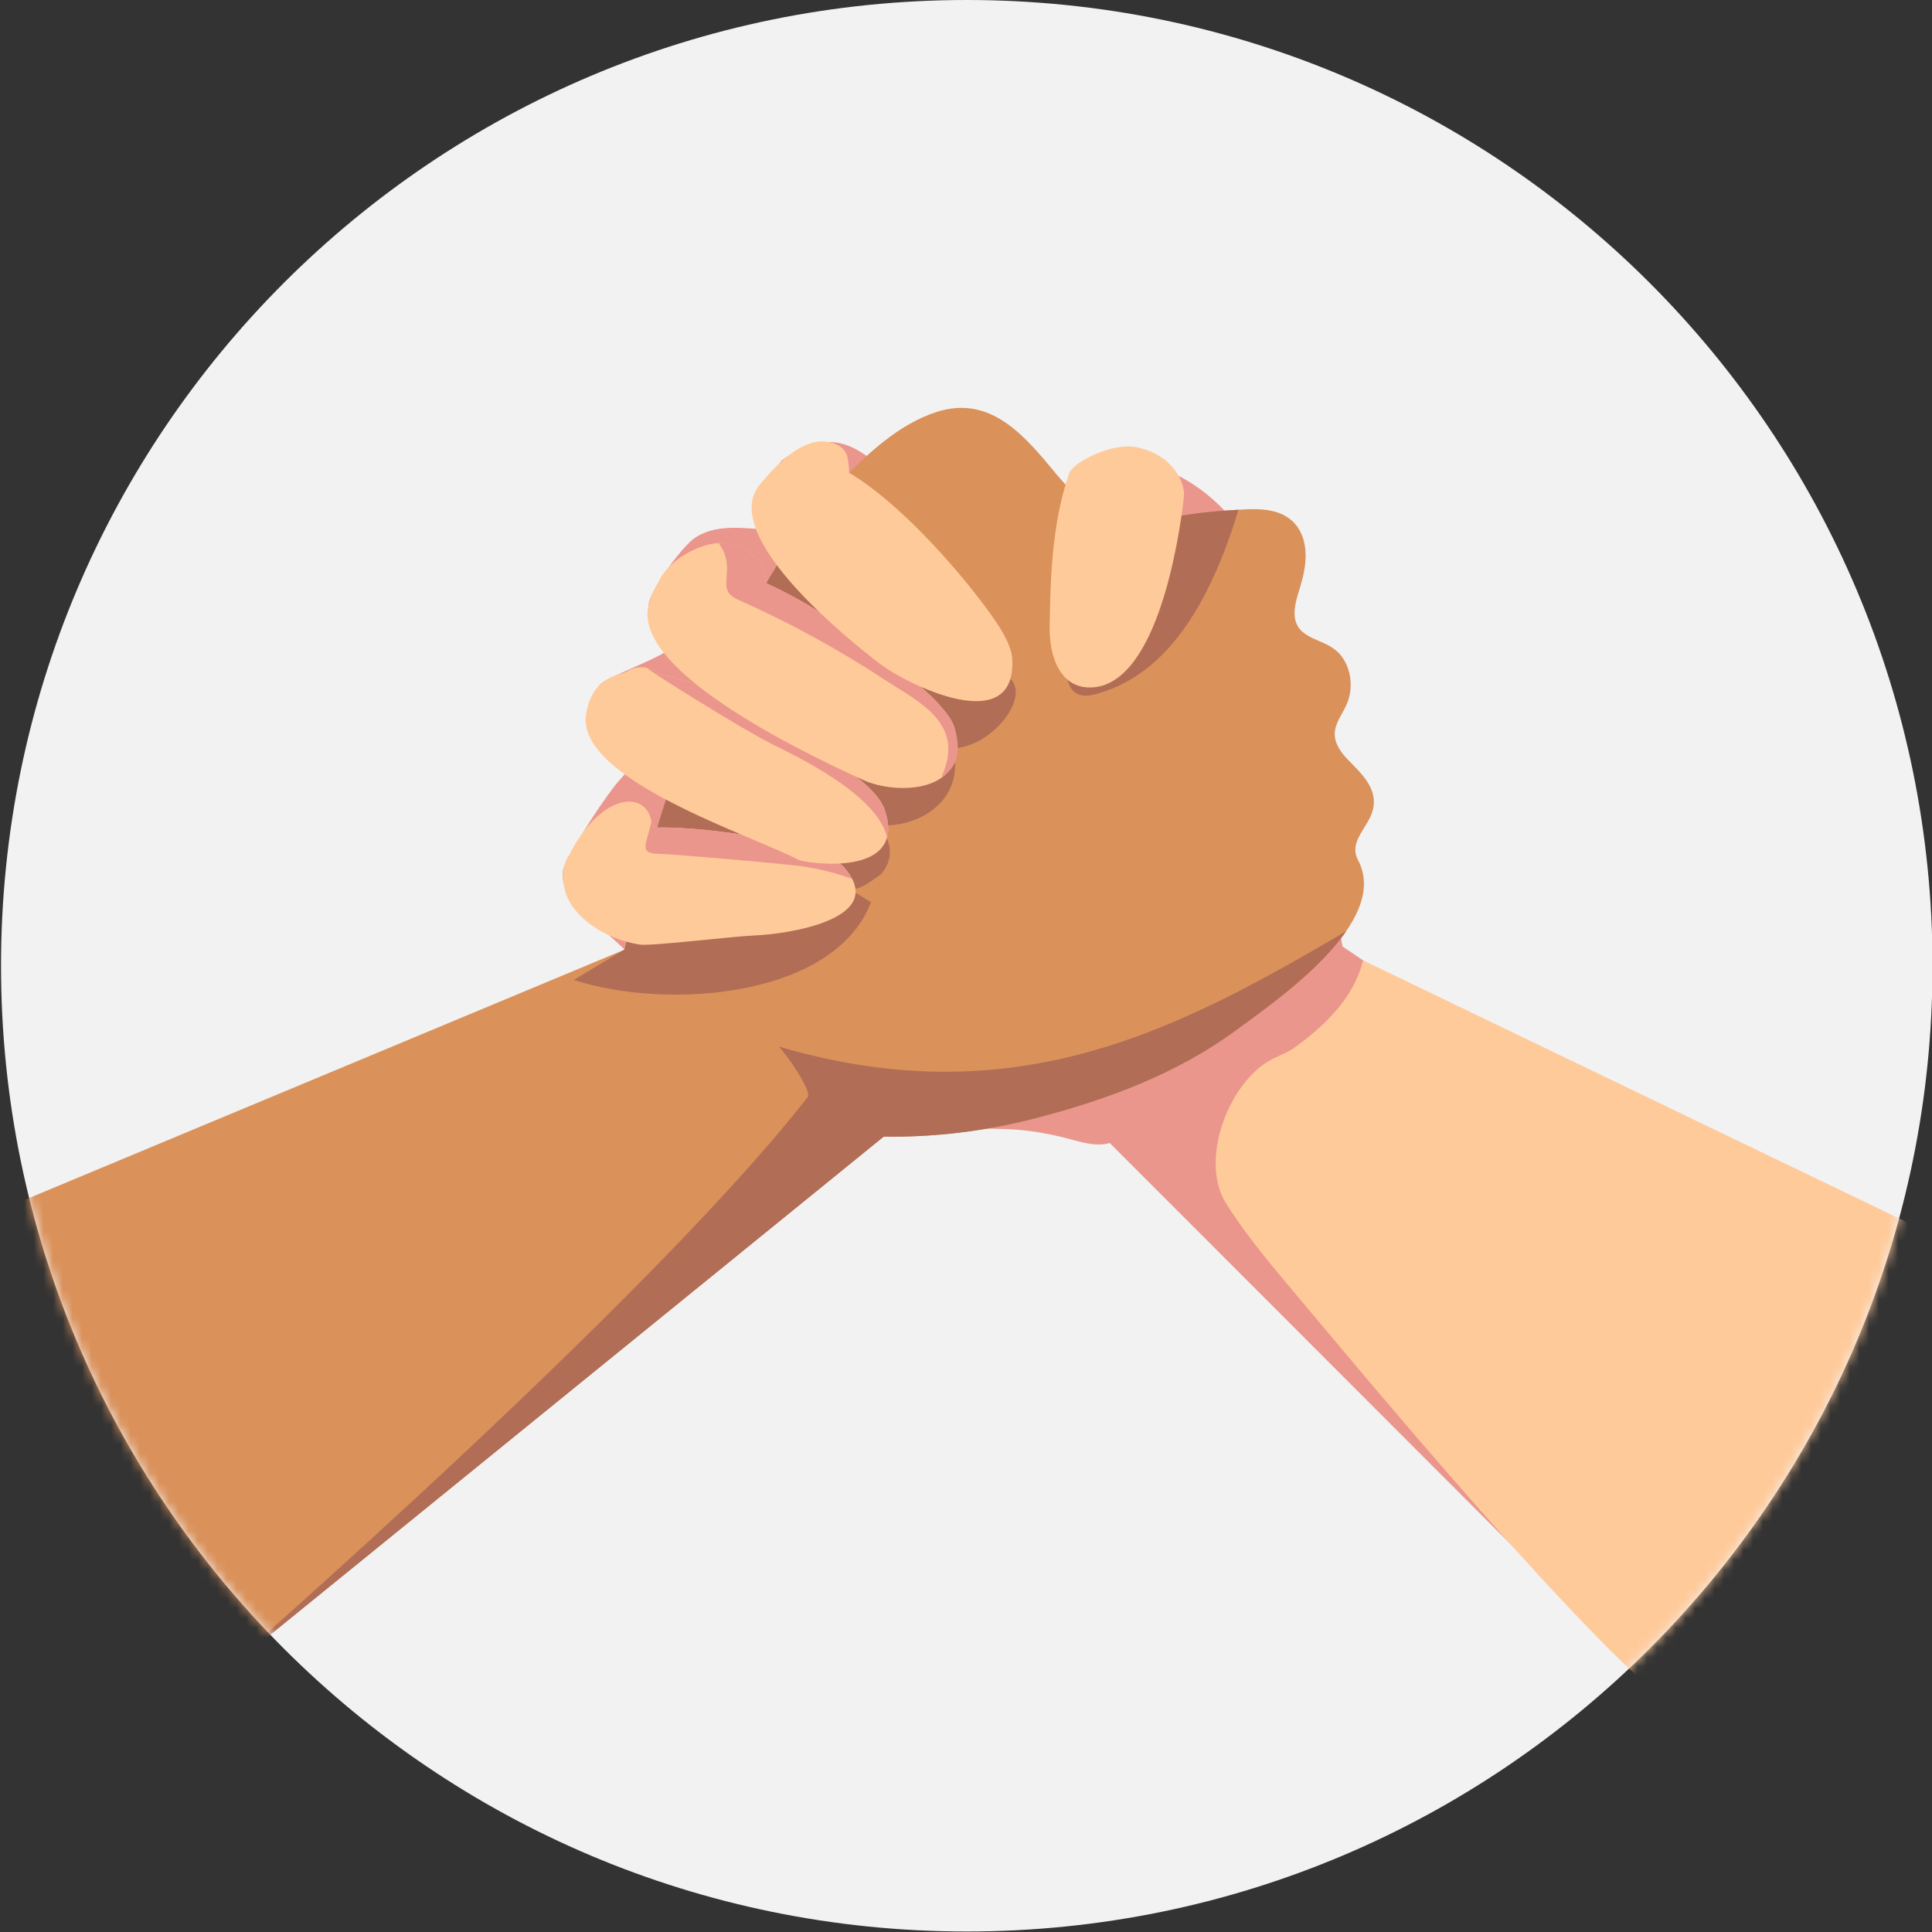<?xml version="1.0" encoding="UTF-8"?> <svg xmlns="http://www.w3.org/2000/svg" width="200" height="200" viewBox="0 0 200 200" fill="none"><rect x="0" y="0" width="200" height="200" fill="#333333" stroke="none"/><g clip-path="url(#clip0_3774_4925)"><path d="M100.08 199.947C155.294 199.947 200.053 155.187 200.053 99.974C200.053 44.76 155.294 0 100.08 0C44.866 0 0.106 44.76 0.106 99.974C0.106 155.187 44.866 199.947 100.08 199.947Z" fill="#F2F2F2"></path><mask id="mask0_3774_4925" style="mask-type:luminance" maskUnits="userSpaceOnUse" x="0" y="0" width="201" height="200"><path d="M100.08 199.947C155.294 199.947 200.053 155.187 200.053 99.974C200.053 44.76 155.294 0 100.08 0C44.866 0 0.106 44.76 0.106 99.974C0.106 155.187 44.866 199.947 100.08 199.947Z" fill="white"></path></mask><g mask="url(#mask0_3774_4925)"><path d="M195.417 136.245L138.973 97.973C137 86.775 135.867 70.715 132.556 62.92C130.967 59.172 127.596 48.377 114.463 47.099C107.377 46.41 117.801 62.496 92.43 49.106C89.788 47.709 86.98 43.232 80.927 47.656C78.669 50.145 83.192 54.98 79.596 54.821C76.993 54.709 74.013 54.139 71.768 55.801C70.556 56.695 67.126 61.271 67.126 62.742C67.126 63.907 68.907 61.814 69.251 62.92C69.755 64.543 70.337 66.477 68.675 67.609C67.794 68.205 63.331 70.007 62.443 70.596C60.622 71.801 63.516 72.907 64.351 74.847C64.794 75.881 65.589 76.808 65.609 77.934C65.629 78.947 64.993 79.847 64.298 80.576C62.92 82.007 59.278 87.622 58.384 89.735C57.92 90.828 58.616 93.987 61.046 95.278C63.258 96.457 69.682 103.576 73.854 106.655C79.96 111.159 87.271 113.854 94.563 115.748C102.45 117.795 103.238 115.881 111.106 118.013C112.337 118.351 113.649 118.682 114.88 118.324L167.788 171.265C177.801 181.98 195.351 179.834 202.483 167.02L203.371 165.43C209.092 155.159 205.556 142.199 195.417 136.252V136.245Z" fill="#EB968D"></path><path d="M202.484 167.013L203.371 165.424C209.093 155.152 212.073 134.649 201.928 128.702L141.1 99.417C140.504 101.914 138.994 104.046 137.179 105.821C136.219 106.755 135.173 107.602 134.093 108.391C133.146 109.079 132.12 109.344 131.166 109.947C127.04 112.536 124.179 120.245 126.941 124.609C128.789 127.53 130.994 130.232 133.213 132.874C139.477 140.304 166.067 172.556 174.464 177.51C178.742 180.033 188.663 178.669 193.736 175.695C193.948 175.569 194.14 175.397 194.352 175.271C197.623 173.404 200.471 170.636 202.484 167.02V167.013Z" fill="#FFCA9A"></path><path d="M98.166 77.424C98.325 77.444 98.484 77.45 98.643 77.45C98.643 77.444 98.643 77.43 98.643 77.424H98.173H98.166Z" fill="#8D6150"></path><path d="M87.729 92.1C87.471 92.027 87.192 91.981 86.894 91.981C87.192 92.053 87.471 92.093 87.729 92.1Z" fill="#8D6150"></path><path d="M80.643 108.338C80.378 108.027 80.113 107.729 79.855 107.471C80.113 107.769 80.378 108.06 80.643 108.338Z" fill="#8D6150"></path><path d="M139.484 78.59C138.782 77.861 138.153 76.954 138.172 75.947C138.192 74.828 138.994 73.894 139.431 72.861C140.265 70.914 139.768 68.272 137.947 67.066C137.06 66.477 135.987 66.225 135.113 65.629C133.451 64.504 134.033 62.563 134.537 60.941C134.881 59.828 135.159 58.682 135.159 57.523C135.159 56.053 134.676 54.57 133.464 53.676C131.722 52.384 129.206 52.715 127.179 52.841C124.874 52.98 122.576 53.278 120.318 53.768C118.305 54.206 116.404 55.027 114.51 53.755C112.59 52.464 110.855 50.894 109.378 49.113C106.159 45.225 102.623 40.841 96.987 42.636C93.053 43.888 89.662 47.066 86.894 50.013C80.662 56.649 76.583 65.146 72.815 73.245C68.212 83.126 67.543 87.788 64.656 98.305L-4.973 127.351C-15.742 133.179 -16.371 157.609 -10.172 168.159C-3.377 179.735 12.212 182.384 22.457 173.709L91.484 117.656C96.729 117.74 101.98 117.102 107.239 115.742C114.53 113.855 121.835 111.159 127.947 106.649C132.119 103.57 144.007 95.484 140.583 89.033C139.55 87.08 141.682 85.669 142.126 83.802C142.662 81.57 140.861 80.02 139.484 78.59Z" fill="#DA915A"></path><path d="M113.656 71.788C121.258 69.656 125.517 61.616 128.205 52.769C127.854 52.788 127.503 52.815 127.172 52.835C124.868 52.974 122.57 53.272 120.311 53.762C118.298 54.199 116.397 55.02 114.503 53.749C113.55 53.106 112.636 52.391 111.782 51.616C112.987 59.729 106.729 73.961 113.656 71.788Z" fill="#B16D56"></path><path d="M90.179 93.391C89.437 93.02 88.695 92.364 87.722 92.1C87.464 92.093 87.192 92.053 86.888 91.98C87.186 91.98 87.457 92.027 87.722 92.1C89.08 92.146 89.934 91.358 91.113 90.57C92.523 89.159 92.523 86.815 90.642 85.404C95.331 85.874 100.013 82.596 98.629 77.451C98.47 77.451 98.311 77.444 98.152 77.424H98.623C98.623 77.424 98.623 77.444 98.623 77.451C102.285 77.464 106.517 72.629 104.722 70.384C97.974 63.921 92.57 56.782 86.907 49.974C86.901 49.98 86.888 49.993 86.881 50C80.649 56.636 76.57 65.133 72.801 73.232C68.199 83.113 67.53 87.775 64.642 98.291L59.398 101.444C69.291 104.636 86.437 103.186 90.166 93.391H90.179Z" fill="#B16D56"></path><path d="M80.643 108.339C82.325 110.319 84.013 113.173 83.609 113.577C65.298 137.054 13.537 181.272 22.457 173.716L91.484 117.663C96.729 117.747 101.98 117.109 107.239 115.749C114.53 113.862 121.835 111.166 127.947 106.657C130.609 104.696 136.391 100.696 139.358 96.392C138.934 96.65 138.503 96.901 138.073 97.153C121.437 106.855 104.715 115.425 80.643 108.345V108.339Z" fill="#B16D56"></path><path d="M87.278 89.689C86.689 89.034 85.854 88.656 85.04 88.325C82.848 87.445 74.45 85.544 67.642 85.663C67.675 85.438 67.49 85.266 67.437 85.007C66.742 81.623 62.066 82.292 58.947 88.464C58.304 89.391 58.093 90.59 58.47 92.12C59.139 94.822 62.45 97.18 66.205 97.782C67.364 97.968 75.781 96.934 78.165 96.835C81.351 96.709 92.278 95.186 87.285 89.683L87.278 89.689Z" fill="#FFCA9A"></path><path d="M68.08 88.384C69.934 88.431 81.1 89.411 82.934 89.669C84.722 89.921 86.49 90.351 88.179 90.98C87.974 90.57 87.682 90.139 87.272 89.689C86.682 89.033 85.848 88.656 85.033 88.325C82.841 87.444 74.444 85.543 67.636 85.662C67.669 85.437 67.484 85.265 67.431 85.007C66.987 87.298 66.047 88.331 68.073 88.384H68.08Z" fill="#EB968D"></path><path d="M117.643 46.292C115.093 45.782 111.067 47.868 110.682 48.987C108.835 54.365 108.742 60.126 108.656 64.855C108.603 68.04 109.808 71.471 113.252 71.146C119.749 70.537 122.04 56.106 122.563 51.398V51.385C122.696 50.153 121.59 47.087 117.643 46.298V46.292Z" fill="#FFCA9A"></path><path d="M63.934 71.477C63.166 71.689 62.749 72.55 62.464 73.239C62.127 74.04 62.007 74.821 62.093 75.689C62.133 76.06 62.709 76.212 62.802 75.781C62.948 75.093 63.179 74.384 63.524 73.768C63.842 73.205 64.418 72.742 64.564 72.106C64.65 71.728 64.319 71.371 63.934 71.477Z" fill="#EB968D"></path><path d="M64.609 73.126C64.199 73.49 64.04 74.139 63.834 74.636C63.603 75.186 64.537 75.583 64.801 75.046C65.046 74.55 65.411 74.027 65.417 73.464C65.417 73.033 64.907 72.868 64.609 73.126Z" fill="#EB968D"></path><path d="M77.013 80.63C76.324 81.53 76.073 82.762 75.967 83.875C75.927 84.252 76.51 84.239 76.556 83.875C76.695 82.789 77.205 81.981 77.768 81.073C78.073 80.583 77.344 80.206 77.013 80.636V80.63Z" fill="#EB968D"></path><path d="M77.689 82.643C77.02 82.643 77.02 83.682 77.689 83.682C78.358 83.682 78.358 82.643 77.689 82.643Z" fill="#EB968D"></path><path d="M83.331 78.166C80.192 76.087 76.907 74.266 73.623 72.431C73.464 72.338 73.325 72.577 73.477 72.676C76.629 74.729 79.781 76.782 83.086 78.59C83.364 78.742 83.596 78.338 83.338 78.166H83.331Z" fill="#EB968D"></path><path d="M91.563 83.795C91.245 82.861 90.53 82.113 89.828 81.424C87.497 79.146 76.08 71.239 68.212 69.808C67.888 69.477 67.47 69.239 66.987 69.139C66.497 69.033 65.715 69.066 65.199 69.358C64.841 69.563 64.451 69.709 64.053 69.815C62.265 70.298 61.02 71.576 60.662 73.987C59.662 80.709 78.02 86.53 82.682 89.02C83.219 89.305 94.06 91.073 91.57 83.788L91.563 83.795Z" fill="#FFCA9A"></path><path d="M79.815 76.981C83.08 78.59 90.835 82.365 91.848 86.736C92.06 85.961 91.994 84.994 91.564 83.789C91.232 82.862 90.531 82.107 89.829 81.418C87.497 79.14 76.08 71.233 68.213 69.802C67.888 69.471 67.471 69.232 66.987 69.133C66.497 69.027 76.928 75.557 79.815 76.974V76.981Z" fill="#EB968D"></path><path d="M98.874 75.59C98.643 74.57 97.927 73.736 97.239 72.955C95.312 70.756 86.855 63.776 79.345 60.392C79.146 57.809 76.967 56.074 74.385 56.219C72.106 56.345 68.874 58.206 68.073 60.491C67.656 61.087 67.332 61.835 67.12 62.749C65.517 69.749 84.623 78.57 89.358 80.743C92.795 82.319 100.391 82.173 98.874 75.604V75.59Z" fill="#FFCA9A"></path><path d="M76.391 62.079C81.589 64.384 86.709 67.159 91.801 70.51C94.967 72.589 100.073 74.88 97.444 80.424C98.867 79.629 99.576 78.139 98.881 75.582C98.603 74.576 97.934 73.728 97.245 72.947C95.318 70.748 86.861 63.768 79.351 60.384C79.152 57.801 76.973 56.066 74.391 56.212C76.463 59.126 73.834 60.947 76.397 62.079H76.391Z" fill="#EB968D"></path><path d="M104.795 68.305C104.755 67.338 104.318 66.43 103.855 65.576C102.398 62.887 94.662 52.98 87.908 48.94C87.901 48.94 87.888 48.927 87.881 48.92C87.941 48.523 87.802 47.934 87.762 47.53C87.689 46.801 87.159 46.232 86.497 45.96C84.802 45.265 83.153 46.02 81.795 47.026C81.49 47.252 81.199 47.49 80.914 47.742C80.106 48.477 79.378 49.304 78.676 50.139C74.378 55.245 87.219 65.761 91.06 68.695C93.848 70.828 105.159 76.47 104.795 68.298V68.305Z" fill="#FFCA9A"></path></g></g><defs><clipPath id="clip0_3774_4925"><rect width="200" height="200" fill="white"></rect></clipPath></defs></svg> 
